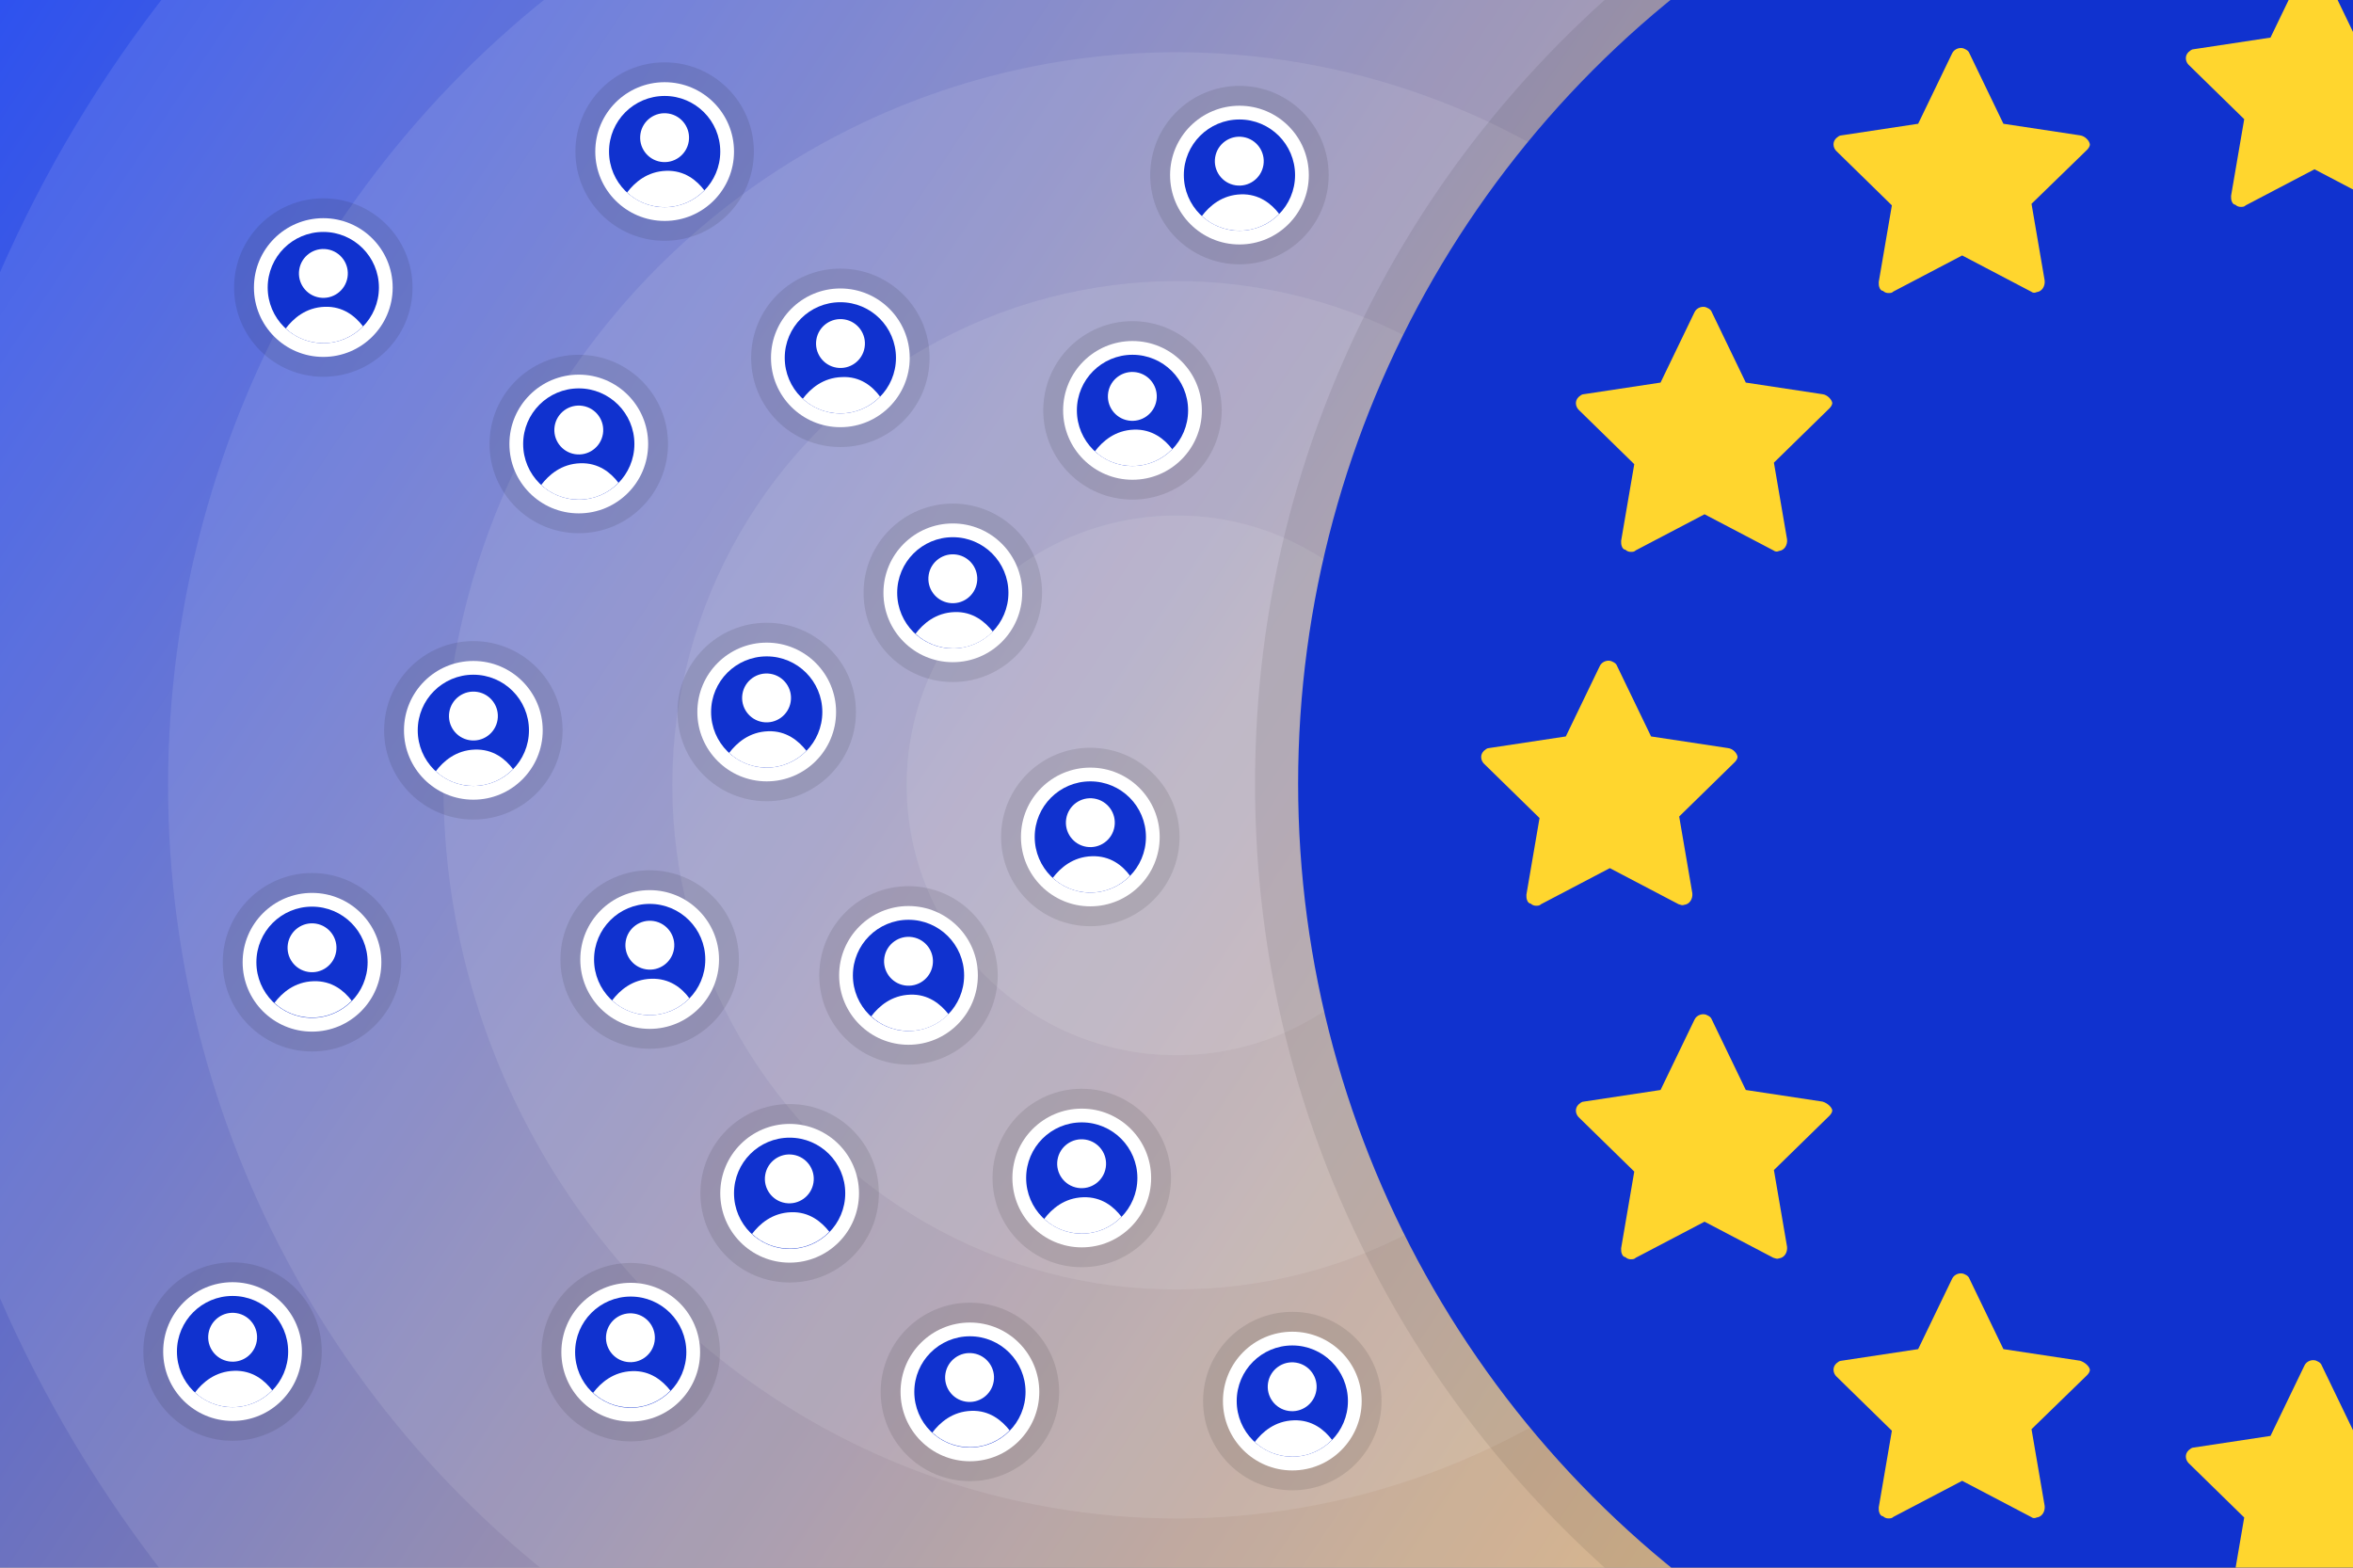 <?xml version="1.0" encoding="utf-8"?>
<!-- Generator: Adobe Illustrator 27.9.3, SVG Export Plug-In . SVG Version: 9.03 Build 53313)  -->
<svg version="1.1" id="Layer_1" xmlns="http://www.w3.org/2000/svg" xmlns:xlink="http://www.w3.org/1999/xlink" x="0px" y="0px"
	 width="770px" height="513px" viewBox="0 0 770 513" style="enable-background:new 0 0 770 513;" xml:space="preserve">
<rect x="0" y="0" width="770" height="513" fill="#808080" stroke="none"/>
<style type="text/css">
	.st0{clip-path:url(#SVGID_00000042709515950434607210000017324819112229253047_);fill:none;}
	
		.st1{clip-path:url(#SVGID_00000042709515950434607210000017324819112229253047_);fill:url(#SVGID_00000150787841354657659360000005721284771225597329_);}
	.st2{opacity:0.1;clip-path:url(#SVGID_00000042709515950434607210000017324819112229253047_);}
	.st3{fill:#FFFFFF;}
	.st4{opacity:0.1;enable-background:new    ;}
	.st5{fill:#1032CF;}
	.st6{opacity:8.000000e-02;clip-path:url(#SVGID_00000124873983657469689180000006155845108392240811_);}
	.st7{clip-path:url(#SVGID_00000124873983657469689180000006155845108392240811_);fill:#1032CF;}
	.st8{clip-path:url(#SVGID_00000124873983657469689180000006155845108392240811_);fill:#FFD62E;}
</style>
<g>
	<defs>
		<rect id="SVGID_1_" y="0" width="770" height="513"/>
	</defs>
	<clipPath id="SVGID_00000158732916547234421500000010720572448686099875_">
		<use xlink:href="#SVGID_1_"  style="overflow:visible;"/>
	</clipPath>
	
		<rect y="0" style="clip-path:url(#SVGID_00000158732916547234421500000010720572448686099875_);fill:none;" width="770" height="513"/>
	
		<rect y="0" style="clip-path:url(#SVGID_00000158732916547234421500000010720572448686099875_);fill:none;" width="770" height="513"/>
	
		<rect y="0" style="clip-path:url(#SVGID_00000158732916547234421500000010720572448686099875_);fill:none;" width="770" height="513"/>
	
		<linearGradient id="SVGID_00000084489823298497198880000013439603887128552352_" gradientUnits="userSpaceOnUse" x1="4.438872e-06" y1="704" x2="770" y2="1217" gradientTransform="matrix(1 0 0 1 0 -704)">
		<stop  offset="0" style="stop-color:#2E52EF"/>
		<stop  offset="1" style="stop-color:#F8BB55"/>
	</linearGradient>
	
		<rect y="0" style="clip-path:url(#SVGID_00000158732916547234421500000010720572448686099875_);fill:url(#SVGID_00000084489823298497198880000013439603887128552352_);" width="770" height="513"/>
	
		<rect y="0" style="clip-path:url(#SVGID_00000158732916547234421500000010720572448686099875_);fill:none;" width="770" height="513"/>
	<g style="opacity:0.1;clip-path:url(#SVGID_00000158732916547234421500000010720572448686099875_);">
		<ellipse class="st3" cx="385" cy="257" rx="88.3" ry="88.3"/>
	</g>
	
		<rect y="0" style="clip-path:url(#SVGID_00000158732916547234421500000010720572448686099875_);fill:none;" width="770" height="513"/>
	<g style="opacity:0.1;clip-path:url(#SVGID_00000158732916547234421500000010720572448686099875_);">
		<ellipse class="st3" cx="385" cy="257" rx="165" ry="165"/>
	</g>
	
		<rect y="0" style="clip-path:url(#SVGID_00000158732916547234421500000010720572448686099875_);fill:none;" width="770" height="513"/>
	<g style="opacity:0.1;clip-path:url(#SVGID_00000158732916547234421500000010720572448686099875_);">
		<ellipse class="st3" cx="385" cy="257" rx="239.9" ry="239.9"/>
	</g>
	
		<rect y="0" style="clip-path:url(#SVGID_00000158732916547234421500000010720572448686099875_);fill:none;" width="770" height="513"/>
	<g style="opacity:0.1;clip-path:url(#SVGID_00000158732916547234421500000010720572448686099875_);">
		<ellipse class="st3" cx="385" cy="257" rx="330" ry="330"/>
	</g>
	<g style="opacity:0.1;clip-path:url(#SVGID_00000158732916547234421500000010720572448686099875_);">
		<ellipse class="st3" cx="385" cy="257" rx="420" ry="420"/>
	</g>
</g>
<g>
	<circle class="st4" cx="189.4" cy="145.3" r="29.2"/>
	<circle class="st3" cx="189.4" cy="145.3" r="22.7"/>
	<circle class="st5" cx="189.4" cy="145.3" r="18.2"/>
	<g>
		<path class="st3" d="M189.9,151.6c-6.2,0.2-10.3,3.8-12.8,7.1c3.2,3,7.6,4.8,12.3,4.8c5.1,0,9.7-2.1,13-5.5
			C199.9,154.7,195.9,151.4,189.9,151.6z"/>
		<ellipse transform="matrix(0.16 -0.987 0.987 0.16 20.228 305.149)" class="st3" cx="189.4" cy="140.7" rx="8" ry="8"/>
	</g>
</g>
<g>
	<circle class="st4" cx="105.8" cy="94.1" r="29.2"/>
	<circle class="st3" cx="105.8" cy="94.1" r="22.7"/>
	<circle class="st5" cx="105.8" cy="94.1" r="18.2"/>
	<g>
		<path class="st3" d="M106.3,100.4c-6.2,0.2-10.3,3.8-12.8,7.1c3.2,3,7.6,4.8,12.3,4.8c5.1,0,9.7-2.1,13-5.5
			C116.2,103.4,112.2,100.2,106.3,100.4z"/>
		<ellipse transform="matrix(0.16 -0.987 0.987 0.16 0.557 179.584)" class="st3" cx="105.8" cy="89.5" rx="8" ry="8"/>
	</g>
</g>
<g>
	<circle class="st4" cx="311.8" cy="194" r="29.2"/>
	<circle class="st3" cx="311.8" cy="194" r="22.7"/>
	<circle class="st5" cx="311.8" cy="194" r="18.2"/>
	<g>
		<path class="st3" d="M312.4,200.3c-6.2,0.2-10.3,3.8-12.8,7.1c3.2,3,7.6,4.8,12.3,4.8c5.1,0,9.7-2.1,13-5.5
			C322.3,203.4,318.3,200.1,312.4,200.3z"/>
		<ellipse transform="matrix(0.16 -0.987 0.987 0.16 74.96 466.941)" class="st3" cx="311.9" cy="189.4" rx="8" ry="8"/>
	</g>
</g>
<g>
	<circle class="st4" cx="370.6" cy="134.3" r="29.2"/>
	<circle class="st3" cx="370.6" cy="134.3" r="22.7"/>
	<circle class="st5" cx="370.6" cy="134.3" r="18.2"/>
	<g>
		<path class="st3" d="M371.1,140.6c-6.2,0.2-10.3,3.8-12.8,7.1c3.2,3,7.6,4.8,12.3,4.8c5.1,0,9.7-2.1,13-5.5
			C381.1,143.7,377,140.4,371.1,140.6z"/>
		<ellipse transform="matrix(0.16 -0.987 0.987 0.16 183.238 474.752)" class="st3" cx="370.6" cy="129.7" rx="8" ry="8"/>
	</g>
</g>
<g>
	<circle class="st4" cx="405.6" cy="57.3" r="29.2"/>
	<circle class="st3" cx="405.6" cy="57.3" r="22.7"/>
	<circle class="st5" cx="405.6" cy="57.3" r="18.2"/>
	<g>
		<path class="st3" d="M406.1,63.6c-6.2,0.2-10.3,3.8-12.8,7.1c3.2,3,7.6,4.8,12.3,4.8c5.1,0,9.7-2.1,13-5.5
			C416.1,66.7,412,63.4,406.1,63.6z"/>
		<ellipse transform="matrix(0.16 -0.987 0.987 0.16 288.638 444.634)" class="st3" cx="405.6" cy="52.7" rx="8" ry="8"/>
	</g>
</g>
<g>
	<circle class="st4" cx="275" cy="117.1" r="29.2"/>
	<circle class="st3" cx="275" cy="117.1" r="22.7"/>
	<circle class="st5" cx="275" cy="117.1" r="18.2"/>
	<g>
		<path class="st3" d="M275.5,123.4c-6.2,0.2-10.3,3.8-12.8,7.1c3.2,3,7.6,4.8,12.3,4.8c5.1,0,9.7-2.1,13-5.5
			C285.5,126.4,281.5,123.1,275.5,123.4z"/>
		<ellipse transform="matrix(0.16 -0.987 0.987 0.16 119.987 365.945)" class="st3" cx="275.1" cy="112.5" rx="8" ry="8"/>
	</g>
</g>
<g>
	<circle class="st4" cx="217.5" cy="49.6" r="29.2"/>
	<circle class="st3" cx="217.5" cy="49.6" r="22.7"/>
	<circle class="st5" cx="217.5" cy="49.6" r="18.2"/>
	<g>
		<path class="st3" d="M218,55.9c-6.2,0.2-10.3,3.8-12.8,7.1c3.2,3,7.6,4.8,12.3,4.8c5.1,0,9.7-2.1,13-5.5C228,59,224,55.7,218,55.9
			z"/>
		<ellipse transform="matrix(0.16 -0.987 0.987 0.16 138.268 252.524)" class="st3" cx="217.5" cy="45" rx="8" ry="8"/>
	</g>
</g>
<g>
	<circle class="st4" cx="250.9" cy="233" r="29.2"/>
	<circle class="st3" cx="250.9" cy="233" r="22.7"/>
	<circle class="st5" cx="250.9" cy="233" r="18.2"/>
	<g>
		<path class="st3" d="M251.4,239.3c-6.2,0.2-10.3,3.8-12.8,7.1c3.2,3,7.6,4.8,12.3,4.8c5.1,0,9.7-2.1,13-5.5
			C261.3,242.4,257.3,239.1,251.4,239.3z"/>
		<ellipse transform="matrix(0.16 -0.987 0.987 0.16 -14.725 439.491)" class="st3" cx="250.9" cy="228.4" rx="8" ry="8"/>
	</g>
</g>
<g>
	<circle class="st4" cx="212.6" cy="314" r="29.2"/>
	<circle class="st3" cx="212.6" cy="314" r="22.7"/>
	<circle class="st5" cx="212.6" cy="314" r="18.2"/>
	<g>
		<path class="st3" d="M213.1,320.3c-6.2,0.2-10.3,3.8-12.8,7.1c3.2,3,7.6,4.8,12.3,4.8c5.1,0,9.7-2.1,13-5.5
			C223.1,323.3,219.1,320.1,213.1,320.3z"/>
		<ellipse transform="matrix(0.16 -0.987 0.987 0.16 -126.754 469.747)" class="st3" cx="212.7" cy="309.4" rx="8" ry="8"/>
	</g>
</g>
<g>
	<circle class="st4" cx="154.9" cy="239" r="29.2"/>
	<circle class="st3" cx="154.9" cy="239" r="22.7"/>
	<circle class="st5" cx="154.9" cy="239" r="18.2"/>
	<g>
		<path class="st3" d="M155.4,245.3c-6.2,0.2-10.3,3.8-12.8,7.1c3.2,3,7.6,4.8,12.3,4.8c5.1,0,9.7-2.1,13-5.5
			C165.4,248.4,161.4,245.1,155.4,245.3z"/>
		<ellipse transform="matrix(0.16 -0.987 0.987 0.16 -101.233 349.808)" class="st3" cx="155" cy="234.4" rx="8" ry="8"/>
	</g>
</g>
<g>
	<circle class="st4" cx="102.1" cy="314.9" r="29.2"/>
	<circle class="st3" cx="102.1" cy="314.9" r="22.7"/>
	<circle class="st5" cx="102.1" cy="314.9" r="18.2"/>
	<g>
		<path class="st3" d="M102.6,321.1c-6.2,0.2-10.3,3.8-12.8,7.1c3.2,3,7.6,4.8,12.3,4.8c5.1,0,9.7-2.1,13-5.5
			C112.6,324.2,108.6,320.9,102.6,321.1z"/>
		<ellipse transform="matrix(0.16 -0.987 0.987 0.16 -220.414 361.398)" class="st3" cx="102.2" cy="310.2" rx="8" ry="8"/>
	</g>
</g>
<g>
	<circle class="st4" cx="297.3" cy="319.2" r="29.2"/>
	<circle class="st3" cx="297.3" cy="319.2" r="22.7"/>
	<circle class="st5" cx="297.3" cy="319.2" r="18.2"/>
	<g>
		<path class="st3" d="M297.9,325.5c-6.2,0.2-10.3,3.8-12.8,7.1c3.2,3,7.6,4.8,12.3,4.8c5.1,0,9.7-2.1,13-5.5
			C307.8,328.6,303.8,325.3,297.9,325.5z"/>
		<ellipse transform="matrix(0.16 -0.987 0.987 0.16 -60.79 557.774)" class="st3" cx="297.4" cy="314.6" rx="8" ry="8"/>
	</g>
</g>
<g>
	<circle class="st4" cx="356.8" cy="273.9" r="29.2"/>
	<circle class="st3" cx="356.8" cy="273.9" r="22.7"/>
	<circle class="st5" cx="356.8" cy="273.9" r="18.2"/>
	<g>
		<path class="st3" d="M357.3,280.2c-6.2,0.2-10.3,3.8-12.8,7.1c3.2,3,7.6,4.8,12.3,4.8c5.1,0,9.7-2.1,13-5.5
			C367.3,283.2,363.3,280,357.3,280.2z"/>
		<ellipse transform="matrix(0.16 -0.987 0.987 0.16 33.903 578.394)" class="st3" cx="356.9" cy="269.3" rx="8" ry="8"/>
	</g>
</g>
<g>
	<circle class="st4" cx="354" cy="385.5" r="29.2"/>
	<circle class="st3" cx="354" cy="385.5" r="22.7"/>
	<circle class="st5" cx="354" cy="385.5" r="18.2"/>
	<g>
		<path class="st3" d="M354.5,391.8c-6.2,0.2-10.3,3.8-12.8,7.1c3.2,3,7.6,4.8,12.3,4.8c5.1,0,9.7-2.1,13-5.5
			C364.5,394.9,360.5,391.6,354.5,391.8z"/>
		<ellipse transform="matrix(0.16 -0.987 0.987 0.16 -78.653 669.382)" class="st3" cx="354.1" cy="380.9" rx="8" ry="8"/>
	</g>
</g>
<g>
	<circle class="st4" cx="422.9" cy="458.5" r="29.2"/>
	<circle class="st3" cx="422.9" cy="458.5" r="22.7"/>
	<circle class="st5" cx="422.9" cy="458.5" r="18.2"/>
	<g>
		<path class="st3" d="M423.4,464.8c-6.2,0.2-10.3,3.8-12.8,7.1c3.2,3,7.6,4.8,12.3,4.8c5.1,0,9.7-2.1,13-5.5
			C433.4,467.9,429.4,464.6,423.4,464.8z"/>
		<ellipse transform="matrix(0.16 -0.987 0.987 0.16 -92.824 798.694)" class="st3" cx="423" cy="453.9" rx="8" ry="8"/>
	</g>
</g>
<g>
	<circle class="st4" cx="258.4" cy="390.5" r="29.2"/>
	<circle class="st3" cx="258.4" cy="390.5" r="22.7"/>
	<circle class="st5" cx="258.4" cy="390.5" r="18.2"/>
	<g>
		<path class="st3" d="M258.9,396.7c-6.2,0.2-10.3,3.8-12.8,7.1c3.2,3,7.6,4.8,12.3,4.8c5.1,0,9.7-2.1,13-5.5
			C268.8,399.8,264.8,396.5,258.9,396.7z"/>
		<ellipse transform="matrix(0.16 -0.987 0.987 0.16 -163.829 579.106)" class="st3" cx="258.4" cy="385.8" rx="8" ry="8"/>
	</g>
</g>
<g>
	<circle class="st4" cx="76.1" cy="442.3" r="29.2"/>
	<circle class="st3" cx="76.1" cy="442.3" r="22.7"/>
	<circle class="st5" cx="76.1" cy="442.3" r="18.2"/>
	<g>
		<path class="st3" d="M76.6,448.6c-6.2,0.2-10.3,3.8-12.8,7.1c3.2,3,7.6,4.8,12.3,4.8c5.1,0,9.7-2.1,13-5.5
			C86.6,451.7,82.6,448.4,76.6,448.6z"/>
		<ellipse transform="matrix(0.16 -0.987 0.987 0.16 -368.077 442.793)" class="st3" cx="76.2" cy="437.7" rx="8" ry="8"/>
	</g>
</g>
<g>
	<circle class="st4" cx="206.4" cy="442.5" r="29.2"/>
	<circle class="st3" cx="206.4" cy="442.5" r="22.7"/>
	<circle class="st5" cx="206.4" cy="442.5" r="18.2"/>
	<g>
		<path class="st3" d="M206.9,448.7c-6.2,0.2-10.3,3.8-12.8,7.1c3.2,3,7.6,4.8,12.3,4.8c5.1,0,9.7-2.1,13-5.5
			C216.8,451.8,212.8,448.5,206.9,448.7z"/>
		<ellipse transform="matrix(0.16 -0.987 0.987 0.16 -258.828 571.448)" class="st3" cx="206.4" cy="437.8" rx="8" ry="8"/>
	</g>
</g>
<g>
	<circle class="st4" cx="317.4" cy="455.5" r="29.2"/>
	<circle class="st3" cx="317.4" cy="455.5" r="22.7"/>
	<circle class="st5" cx="317.4" cy="455.5" r="18.2"/>
	<g>
		<path class="st3" d="M317.9,461.7c-6.2,0.2-10.3,3.8-12.8,7.1c3.2,3,7.6,4.8,12.3,4.8c5.1,0,9.7-2.1,13-5.5
			C327.8,464.8,323.8,461.5,317.9,461.7z"/>
		<ellipse transform="matrix(0.16 -0.987 0.987 0.16 -178.44 691.932)" class="st3" cx="317.4" cy="450.8" rx="8" ry="8"/>
	</g>
</g>
<g>
	<defs>
		<rect id="SVGID_00000054951426688819827220000015204492853586577306_" x="376" y="0" width="394" height="513"/>
	</defs>
	<clipPath id="SVGID_00000016762674281328057520000017892824662059743361_">
		<use xlink:href="#SVGID_00000054951426688819827220000015204492853586577306_"  style="overflow:visible;"/>
	</clipPath>
	<path style="opacity:8.000000e-02;clip-path:url(#SVGID_00000016762674281328057520000017892824662059743361_);" d="M1073.1,122.2
		c-17.4-41-42.2-77.9-73.9-109.6C967.6-19,930.7-43.8,889.7-61.2c-42.5-18-87.6-27.1-134.2-27.1s-91.7,9.1-134.2,27.1
		c-41,17.4-77.9,42.2-109.6,73.9c-31.7,31.7-56.5,68.5-73.9,109.6c-18,42.5-27.1,87.6-27.1,134.2s9.1,91.7,27.1,134.2
		c17.4,41,42.2,77.9,73.9,109.6s68.5,56.5,109.6,73.9c42.5,18,87.6,27.1,134.2,27.1s91.7-9.1,134.2-27.1
		c41-17.4,77.9-42.2,109.6-73.9s56.5-68.5,73.9-109.6c18-42.5,27.1-87.6,27.1-134.2S1091.1,164.7,1073.1,122.2z"/>
	
		<circle style="clip-path:url(#SVGID_00000016762674281328057520000017892824662059743361_);fill:#1032CF;" cx="755.5" cy="256.4" r="330.7"/>
	<path style="clip-path:url(#SVGID_00000016762674281328057520000017892824662059743361_);fill:#FFD62E;" d="M796,16.1l-25.1-3.8
		l-11.1-23c-0.2-0.7-0.9-1.2-1.4-1.4c-1.4-0.9-3.6-0.2-4.3,1.4l-11.1,23l-25.1,3.8c-0.7,0-1.2,0.5-1.7,0.9c-0.7,0.7-0.9,1.4-0.9,2.1
		c0,0.9,0.5,1.7,0.9,2.1L734.4,39l-4.3,25.1c0,0.7,0,1.2,0.2,1.7c0.2,0.7,0.7,1.2,1.2,1.2c0.5,0.5,1.2,0.7,1.7,0.7
		c0.7,0,1.2,0,1.7-0.5l22.5-11.8l22.5,11.8c0.7,0.5,1.2,0.5,1.9,0.2c1.7-0.2,2.8-1.9,2.6-3.8l-4.3-25.1l18.2-17.8
		c0.5-0.5,0.9-1.2,0.9-1.7C799,18,797.6,16.3,796,16.1L796,16.1z M913.9,44.3l-25.1-3.8l-11.1-23c-0.2-0.7-0.9-1.2-1.4-1.4
		c-1.4-0.9-3.6-0.2-4.3,1.4l-11.1,23l-25.1,3.8c-0.7,0-1.2,0.5-1.7,0.9c-0.7,0.7-0.9,1.4-0.9,2.1c0,0.9,0.5,1.7,0.9,2.1l18.2,17.8
		L848,92.3c0,0.7,0,1.2,0.2,1.7c0.2,0.7,0.7,1.2,1.2,1.2c0.5,0.5,1.2,0.7,1.7,0.7c0.7,0,1.2,0,1.7-0.5l22.5-11.8l22.5,11.8
		c0.7,0.5,1.2,0.5,1.9,0.2c1.7-0.2,2.8-1.9,2.6-3.8L898,66.7L916.2,49c0.5-0.5,0.9-1.2,0.9-1.7C916.9,46.1,915.8,44.5,913.9,44.3
		L913.9,44.3z M680.7,44.3l-25.1-3.8l-11.1-23c-0.2-0.7-0.9-1.2-1.4-1.4c-1.4-0.9-3.6-0.2-4.3,1.4l-11.1,23l-25.1,3.8
		c-0.7,0-1.2,0.5-1.7,0.9c-0.7,0.7-0.9,1.4-0.9,2.1c0,0.9,0.5,1.7,0.9,2.1l18.2,17.8l-4.3,25.1c0,0.7,0,1.2,0.2,1.7
		c0.2,0.7,0.7,1.2,1.2,1.2c0.5,0.5,1.2,0.7,1.7,0.7c0.7,0,1.2,0,1.7-0.5l22.5-11.8l22.5,11.8c0.7,0.5,1.2,0.5,1.9,0.2
		c1.7-0.2,2.8-1.9,2.6-3.8l-4.3-25.1L683,49c0.5-0.5,0.9-1.2,0.9-1.7C683.8,46.1,682.3,44.5,680.7,44.3L680.7,44.3z M995.5,129
		l-25.1-3.8l-11.1-23c-0.2-0.7-0.9-1.2-1.4-1.4c-1.4-0.9-3.6-0.2-4.3,1.4l-11.1,23l-25.1,3.8c-0.7,0-1.2,0.5-1.7,0.9
		c-0.7,0.7-0.9,1.4-0.9,2.1c0,0.9,0.5,1.7,0.9,2.1L934,152l-4.3,25.1c0,0.7,0,1.2,0.2,1.7s0.7,1.2,1.2,1.2c0.5,0.5,1.2,0.7,1.7,0.7
		c0.7,0,1.2,0,1.7-0.5l22.5-11.4l22.5,11.8c0.7,0.5,1.2,0.5,1.9,0.2c1.7-0.2,2.8-1.9,2.6-3.8l-4.3-25.1l18.2-17.8
		c0.5-0.5,0.9-1.2,0.9-1.7C998.4,130.9,997.2,129.2,995.5,129L995.5,129z M596.4,129l-25.1-3.8l-11.1-23c-0.2-0.7-0.9-1.2-1.4-1.4
		c-1.4-0.9-3.6-0.2-4.3,1.4l-11.1,23l-25.1,3.8c-0.7,0-1.2,0.5-1.7,0.9c-0.7,0.7-0.9,1.4-0.9,2.1c0,0.9,0.5,1.7,0.9,2.1l18.2,17.8
		l-4.3,25.1c0,0.7,0,1.2,0.2,1.7c0.2,0.7,0.7,1.2,1.2,1.2c0.5,0.5,1.2,0.7,1.7,0.7c0.7,0,1.2,0,1.7-0.5l22.5-11.8l22.5,11.8
		c0.7,0.5,1.2,0.5,1.9,0.2c1.7-0.2,2.8-1.9,2.6-3.8l-4.3-25.1l18.2-17.8c0.5-0.5,0.9-1.2,0.9-1.7C599.5,130.9,598.1,129.2,596.4,129
		L596.4,129z M1023.5,244.8l-25.1-3.8l-11.1-23c-0.2-0.7-0.9-1.2-1.4-1.4c-1.4-0.9-3.6-0.2-4.3,1.4l-11.1,23l-25.1,3.8
		c-0.7,0-1.2,0.5-1.7,0.9c-0.7,0.7-0.9,1.4-0.9,2.1c0,0.9,0.5,1.7,0.9,2.1l18.2,17.8l-4.3,25.1c0,0.7,0,1.2,0.2,1.7s0.7,1.2,1.2,1.2
		c0.5,0.5,1.2,0.7,1.7,0.7c0.7,0,1.2,0,1.7-0.5l22.5-11.8l22.5,11.8c0.7,0.2,1.2,0.5,1.9,0.2c1.7-0.2,2.8-1.9,2.6-3.8l-4.7-24.9
		l18.2-17.8c0.5-0.5,0.9-1.2,0.9-1.7C1026.6,246.7,1025.4,245,1023.5,244.8L1023.5,244.8z M565.4,244.8l-25.1-3.8l-11.1-23
		c-0.2-0.7-0.9-1.2-1.4-1.4c-1.4-0.9-3.6-0.2-4.3,1.4l-11.1,23l-25.1,3.8c-0.7,0-1.2,0.5-1.7,0.9c-0.7,0.7-0.9,1.4-0.9,2.1
		c0,0.9,0.5,1.7,0.9,2.1l18.2,17.8l-4.3,25.1c0,0.7,0,1.2,0.2,1.7c0.2,0.7,0.7,1.2,1.2,1.2c0.5,0.5,1.2,0.7,1.7,0.7
		c0.7,0,1.2,0,1.7-0.5l22.5-11.8l22.5,11.8c0.7,0.2,1.2,0.5,1.9,0.2c1.7-0.2,2.8-1.9,2.6-3.8l-4.3-25.1l18.2-17.8
		c0.5-0.5,0.9-1.2,0.9-1.7C568.5,246.7,567.3,245,565.4,244.8L565.4,244.8z M995.5,360.5l-25.1-3.8l-11.1-23
		c-0.2-0.7-0.9-1.2-1.4-1.4c-1.4-0.9-3.6-0.2-4.3,1.4l-11.1,23l-25.1,3.8c-0.7,0-1.2,0.5-1.7,0.9c-0.7,0.7-0.9,1.4-0.9,2.1
		c0,0.9,0.5,1.7,0.9,2.1l18.2,17.8l-4.3,25.1c0,0.7,0,1.2,0.2,1.7c0.2,0.7,0.7,1.2,1.2,1.2c0.5,0.5,1.2,0.7,1.7,0.7
		c0.7,0,1.2,0,1.7-0.5l22.5-11.8l22.5,11.8c0.7,0.2,1.2,0.5,1.9,0.2c1.7-0.2,2.8-1.9,2.6-3.8l-4.3-25.1l18.2-17.8
		c0.5-0.5,0.9-1.2,0.9-1.7C998.4,362.4,997.2,361,995.5,360.5L995.5,360.5z M596.4,360.5l-25.1-3.8l-11.1-23
		c-0.2-0.7-0.9-1.2-1.4-1.4c-1.4-0.9-3.6-0.2-4.3,1.4l-11.1,23l-25.1,3.8c-0.7,0-1.2,0.5-1.7,0.9c-0.7,0.7-0.9,1.4-0.9,2.1
		c0,0.9,0.5,1.7,0.9,2.1l18.2,17.8l-4.3,25.1c0,0.7,0,1.2,0.2,1.7c0.2,0.7,0.7,1.2,1.2,1.2c0.5,0.5,1.2,0.7,1.7,0.7
		c0.7,0,1.2,0,1.7-0.5l22.5-11.8l22.5,11.8c0.7,0.2,1.2,0.5,1.9,0.2c1.7-0.2,2.8-1.9,2.6-3.8l-4.3-25.1l18.2-17.8
		c0.5-0.5,0.9-1.2,0.9-1.7C599.5,362.4,598.1,361,596.4,360.5L596.4,360.5z M911,445.3l-25.1-3.8l-11.1-23c-0.2-0.7-0.9-1.2-1.4-1.4
		c-1.4-0.9-3.6-0.2-4.3,1.4l-11.1,23l-25.1,3.8c-0.7,0-1.2,0.5-1.7,0.9c-0.7,0.7-0.9,1.4-0.9,2.1c0,0.9,0.5,1.7,0.9,2.1l18.2,17.8
		l-4.3,25.1c0,0.7,0,1.2,0.2,1.7c0.2,0.7,0.7,1.2,1.2,1.2c0.5,0.5,1.2,0.7,1.7,0.7s1.2,0,1.7-0.5l22.5-11.8l22.5,11.8
		c0.7,0.5,1.2,0.5,1.9,0.2c1.7-0.2,2.8-1.9,2.6-3.8l-4.3-25.1l18.2-17.8c0.5-0.5,0.9-1.2,0.9-1.7C914.1,447.2,912.9,445.8,911,445.3
		L911,445.3z M680.7,445.3l-25.1-3.8l-11.1-23c-0.2-0.7-0.9-1.2-1.4-1.4c-1.4-0.9-3.6-0.2-4.3,1.4l-11.1,23l-25.1,3.8
		c-0.7,0-1.2,0.5-1.7,0.9c-0.7,0.7-0.9,1.4-0.9,2.1c0,0.9,0.5,1.7,0.9,2.1l18.2,17.8l-4.3,25.1c0,0.7,0,1.2,0.2,1.7
		c0.2,0.7,0.7,1.2,1.2,1.2c0.5,0.5,1.2,0.7,1.7,0.7c0.7,0,1.2,0,1.7-0.5l22.5-11.8l22.5,11.8c0.7,0.5,1.2,0.5,1.9,0.2
		c1.7-0.2,2.8-1.9,2.6-3.8l-4.3-25.1L683,450c0.5-0.5,0.9-1.2,0.9-1.7C683.8,447.2,682.3,445.8,680.7,445.3L680.7,445.3z M796,473.7
		l-25.1-3.8l-11.1-23c-0.2-0.7-0.9-1.2-1.4-1.4c-1.4-0.9-3.6-0.2-4.3,1.4l-11.1,23l-25.1,3.8c-0.7,0-1.2,0.5-1.7,0.9
		c-0.7,0.7-0.9,1.4-0.9,2.1c0,0.9,0.5,1.7,0.9,2.1l18.2,17.8l-4.3,25.1c0,0.7,0,1.2,0.2,1.7s0.7,1.2,1.2,1.2
		c0.5,0.5,1.2,0.7,1.7,0.7c0.7,0,1.2,0,1.7-0.5l22.5-11.8l22.5,11.8c0.7,0.5,1.2,0.5,1.9,0.2c1.7-0.2,2.8-1.9,2.6-3.8l-4.3-25.1
		l18.2-17.8c0.5-0.5,0.9-1.2,0.9-1.7C799,475.6,797.6,473.9,796,473.7L796,473.7z"/>
</g>
</svg>
